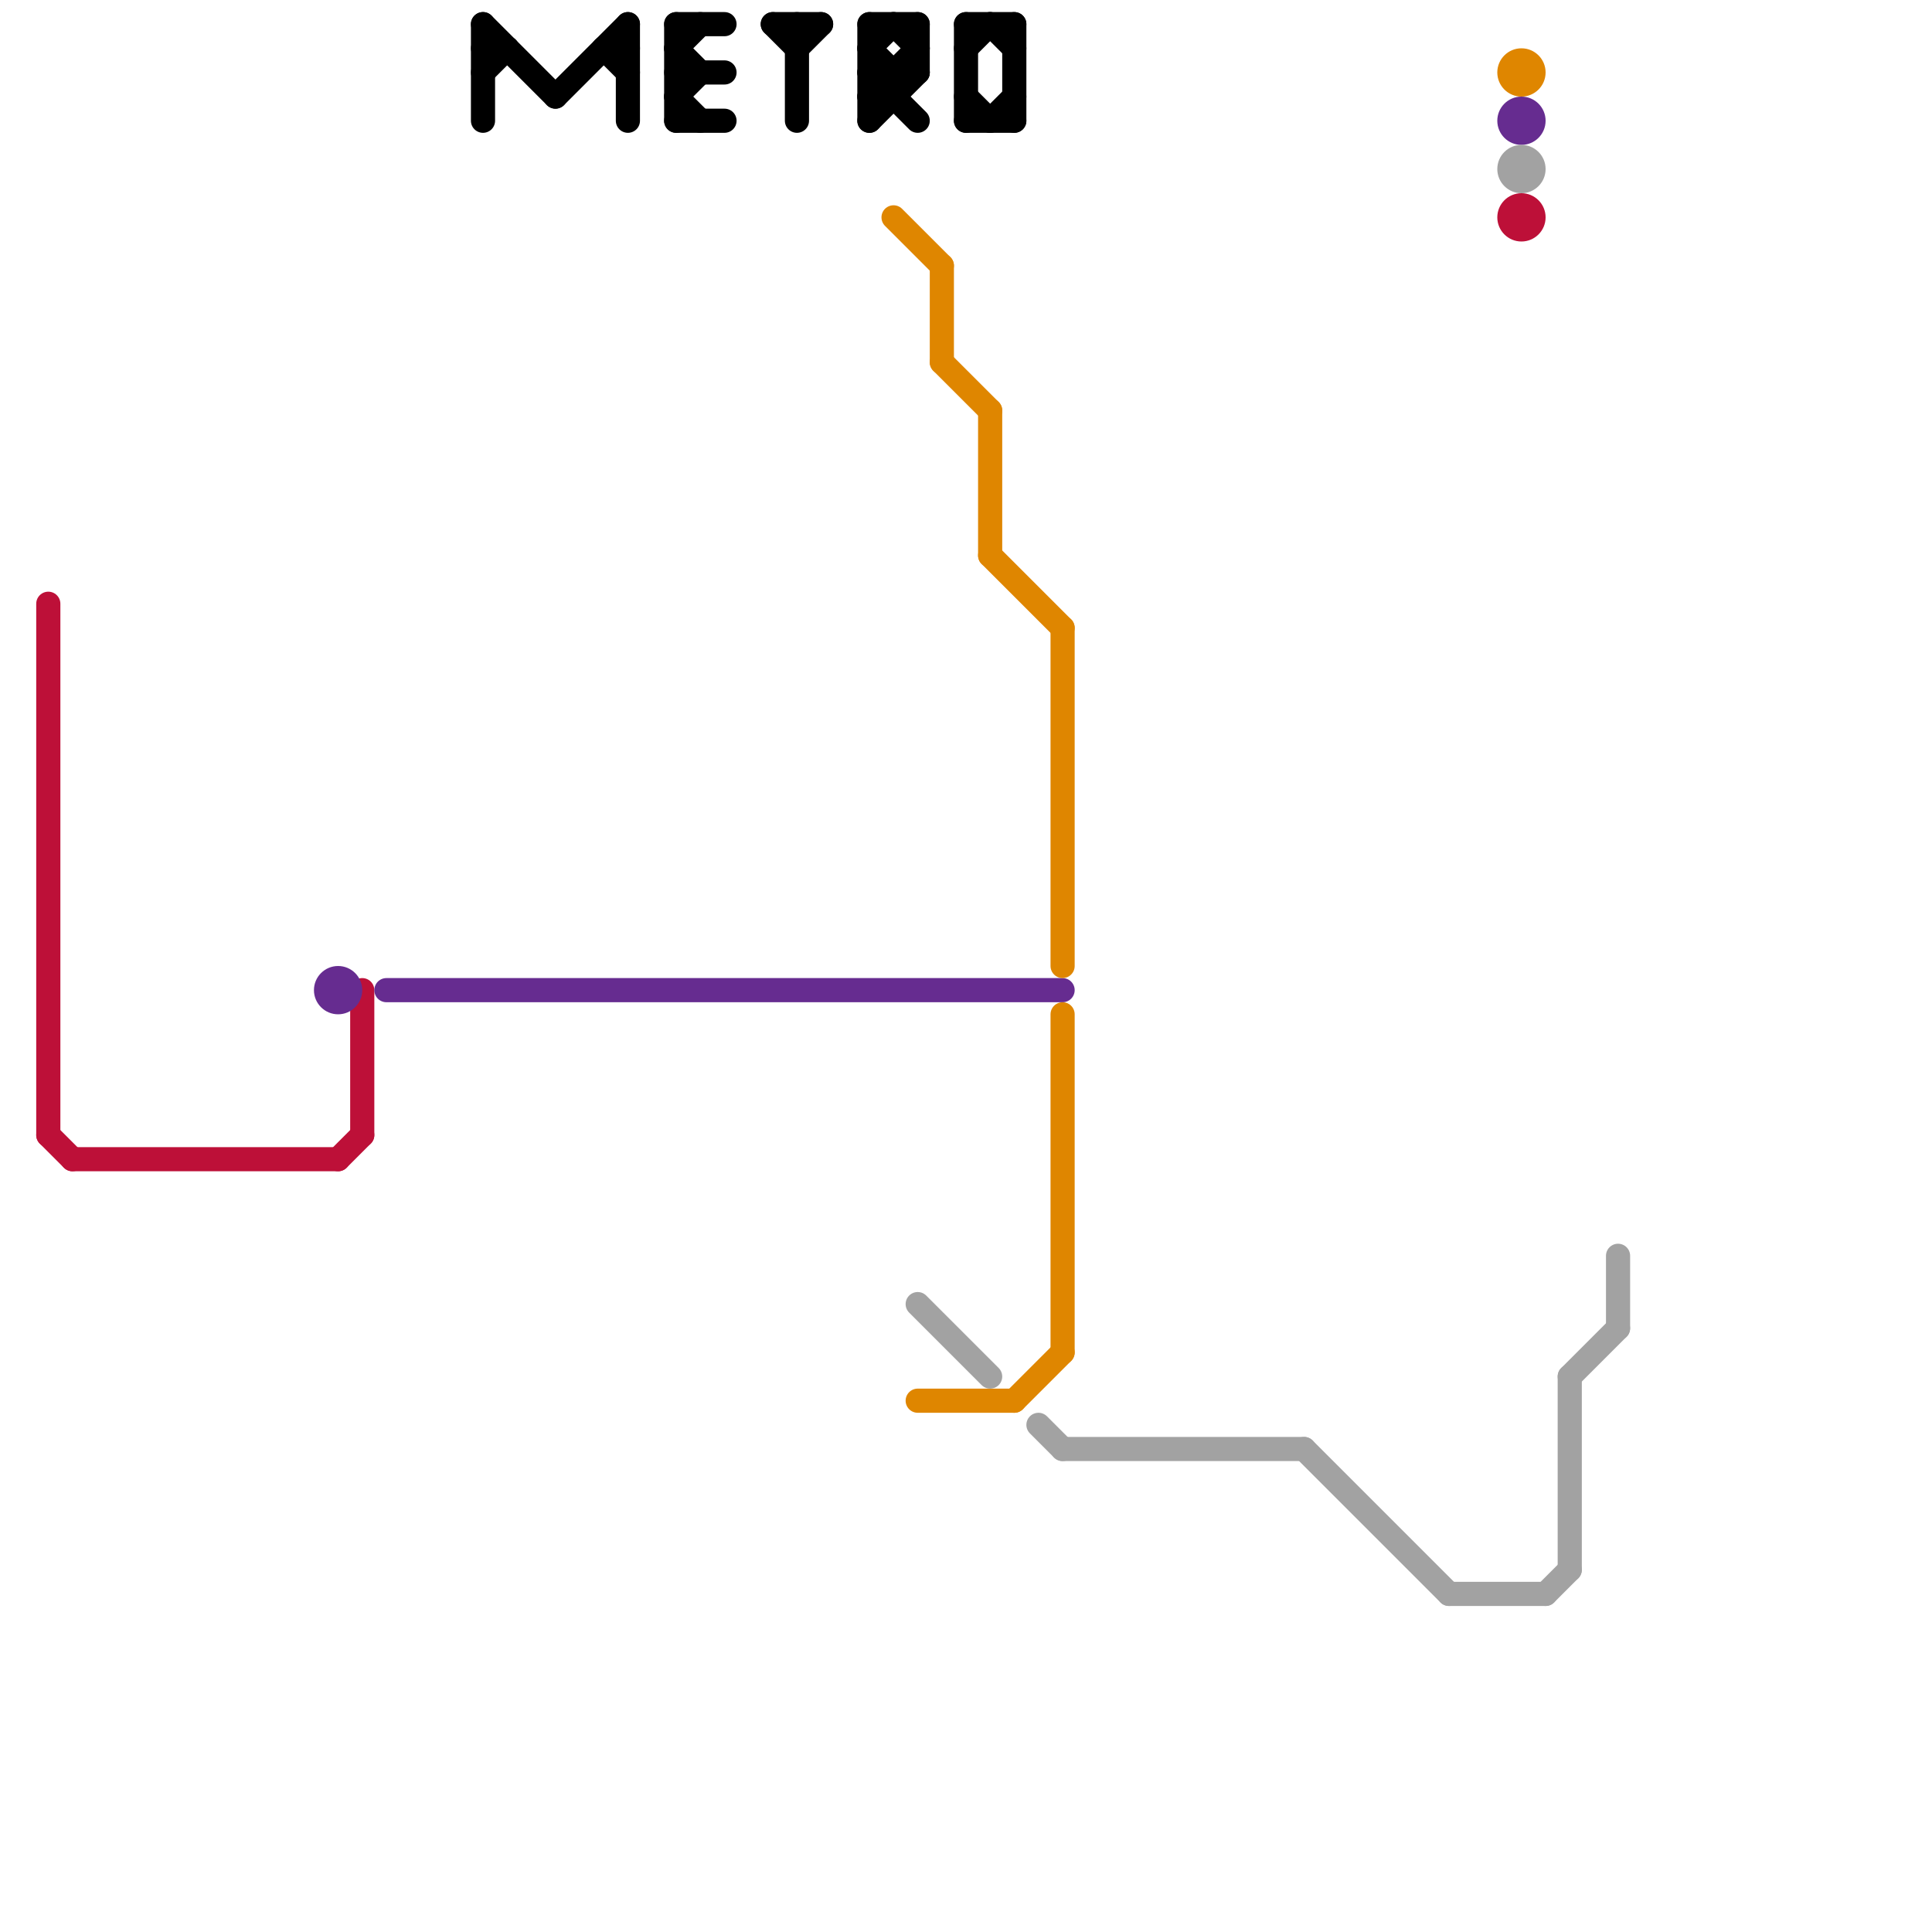 
<svg version="1.1" xmlns="http://www.w3.org/2000/svg" viewBox="0 0 80 80">
<style>text { font: 1px Helvetica; font-weight: 600; white-space: pre; dominant-baseline: central; } line { stroke-width: 1; fill: none; stroke-linecap: round; stroke-linejoin: round; } .c0 { stroke: #bd1038 } .c1 { stroke: #662c90 } .c2 { stroke: #000000 } .c3 { stroke: #df8600 } .c4 { stroke: #a2a2a2 }</style><defs><g id="wm-xf"><circle r="1.2" fill="#000"/><circle r="0.9" fill="#fff"/><circle r="0.6" fill="#000"/><circle r="0.3" fill="#fff"/></g><g id="wm"><circle r="0.6" fill="#000"/><circle r="0.3" fill="#fff"/></g></defs><line class="c0" x1="15" y1="41" x2="15" y2="47"/><line class="c0" x1="3" y1="48" x2="14" y2="48"/><line class="c0" x1="14" y1="48" x2="15" y2="47"/><line class="c0" x1="2" y1="47" x2="3" y2="48"/><line class="c0" x1="2" y1="25" x2="2" y2="47"/><circle cx="63" cy="9" r="1" fill="#bd1038" /><line class="c1" x1="16" y1="41" x2="44" y2="41"/><circle cx="63" cy="5" r="1" fill="#662c90" /><circle cx="14" cy="41" r="1" fill="#662c90" /><line class="c2" x1="40" y1="2" x2="41" y2="1"/><line class="c2" x1="41" y1="5" x2="42" y2="4"/><line class="c2" x1="37" y1="1" x2="38" y2="2"/><line class="c2" x1="28" y1="2" x2="29" y2="3"/><line class="c2" x1="32" y1="1" x2="33" y2="2"/><line class="c2" x1="28" y1="4" x2="29" y2="5"/><line class="c2" x1="32" y1="1" x2="34" y2="1"/><line class="c2" x1="36" y1="1" x2="36" y2="5"/><line class="c2" x1="36" y1="4" x2="37" y2="4"/><line class="c2" x1="33" y1="2" x2="34" y2="1"/><line class="c2" x1="36" y1="2" x2="37" y2="3"/><line class="c2" x1="36" y1="3" x2="38" y2="5"/><line class="c2" x1="28" y1="1" x2="30" y2="1"/><line class="c2" x1="28" y1="3" x2="30" y2="3"/><line class="c2" x1="36" y1="4" x2="38" y2="2"/><line class="c2" x1="20" y1="3" x2="21" y2="2"/><line class="c2" x1="38" y1="1" x2="38" y2="3"/><line class="c2" x1="40" y1="1" x2="42" y2="1"/><line class="c2" x1="36" y1="1" x2="38" y2="1"/><line class="c2" x1="26" y1="1" x2="26" y2="5"/><line class="c2" x1="25" y1="2" x2="26" y2="3"/><line class="c2" x1="42" y1="1" x2="42" y2="5"/><line class="c2" x1="33" y1="1" x2="33" y2="5"/><line class="c2" x1="36" y1="5" x2="38" y2="3"/><line class="c2" x1="20" y1="2" x2="21" y2="2"/><line class="c2" x1="20" y1="1" x2="23" y2="4"/><line class="c2" x1="40" y1="4" x2="41" y2="5"/><line class="c2" x1="28" y1="5" x2="30" y2="5"/><line class="c2" x1="28" y1="2" x2="29" y2="1"/><line class="c2" x1="23" y1="4" x2="26" y2="1"/><line class="c2" x1="28" y1="4" x2="29" y2="3"/><line class="c2" x1="20" y1="1" x2="20" y2="5"/><line class="c2" x1="28" y1="1" x2="28" y2="5"/><line class="c2" x1="41" y1="1" x2="42" y2="2"/><line class="c2" x1="37" y1="3" x2="37" y2="4"/><line class="c2" x1="36" y1="2" x2="37" y2="1"/><line class="c2" x1="25" y1="2" x2="26" y2="2"/><line class="c2" x1="40" y1="1" x2="40" y2="5"/><line class="c2" x1="36" y1="3" x2="38" y2="3"/><line class="c2" x1="40" y1="5" x2="42" y2="5"/><line class="c3" x1="44" y1="26" x2="44" y2="40"/><line class="c3" x1="41" y1="17" x2="41" y2="23"/><line class="c3" x1="37" y1="9" x2="39" y2="11"/><line class="c3" x1="42" y1="58" x2="44" y2="56"/><line class="c3" x1="41" y1="23" x2="44" y2="26"/><line class="c3" x1="38" y1="58" x2="42" y2="58"/><line class="c3" x1="44" y1="42" x2="44" y2="56"/><line class="c3" x1="39" y1="15" x2="41" y2="17"/><line class="c3" x1="39" y1="11" x2="39" y2="15"/><circle cx="63" cy="3" r="1" fill="#df8600" /><line class="c4" x1="67" y1="52" x2="67" y2="55"/><line class="c4" x1="44" y1="60" x2="54" y2="60"/><line class="c4" x1="60" y1="66" x2="64" y2="66"/><line class="c4" x1="43" y1="59" x2="44" y2="60"/><line class="c4" x1="64" y1="66" x2="65" y2="65"/><line class="c4" x1="54" y1="60" x2="60" y2="66"/><line class="c4" x1="38" y1="54" x2="41" y2="57"/><line class="c4" x1="65" y1="57" x2="67" y2="55"/><line class="c4" x1="65" y1="57" x2="65" y2="65"/><circle cx="63" cy="7" r="1" fill="#a2a2a2" />
</svg>
